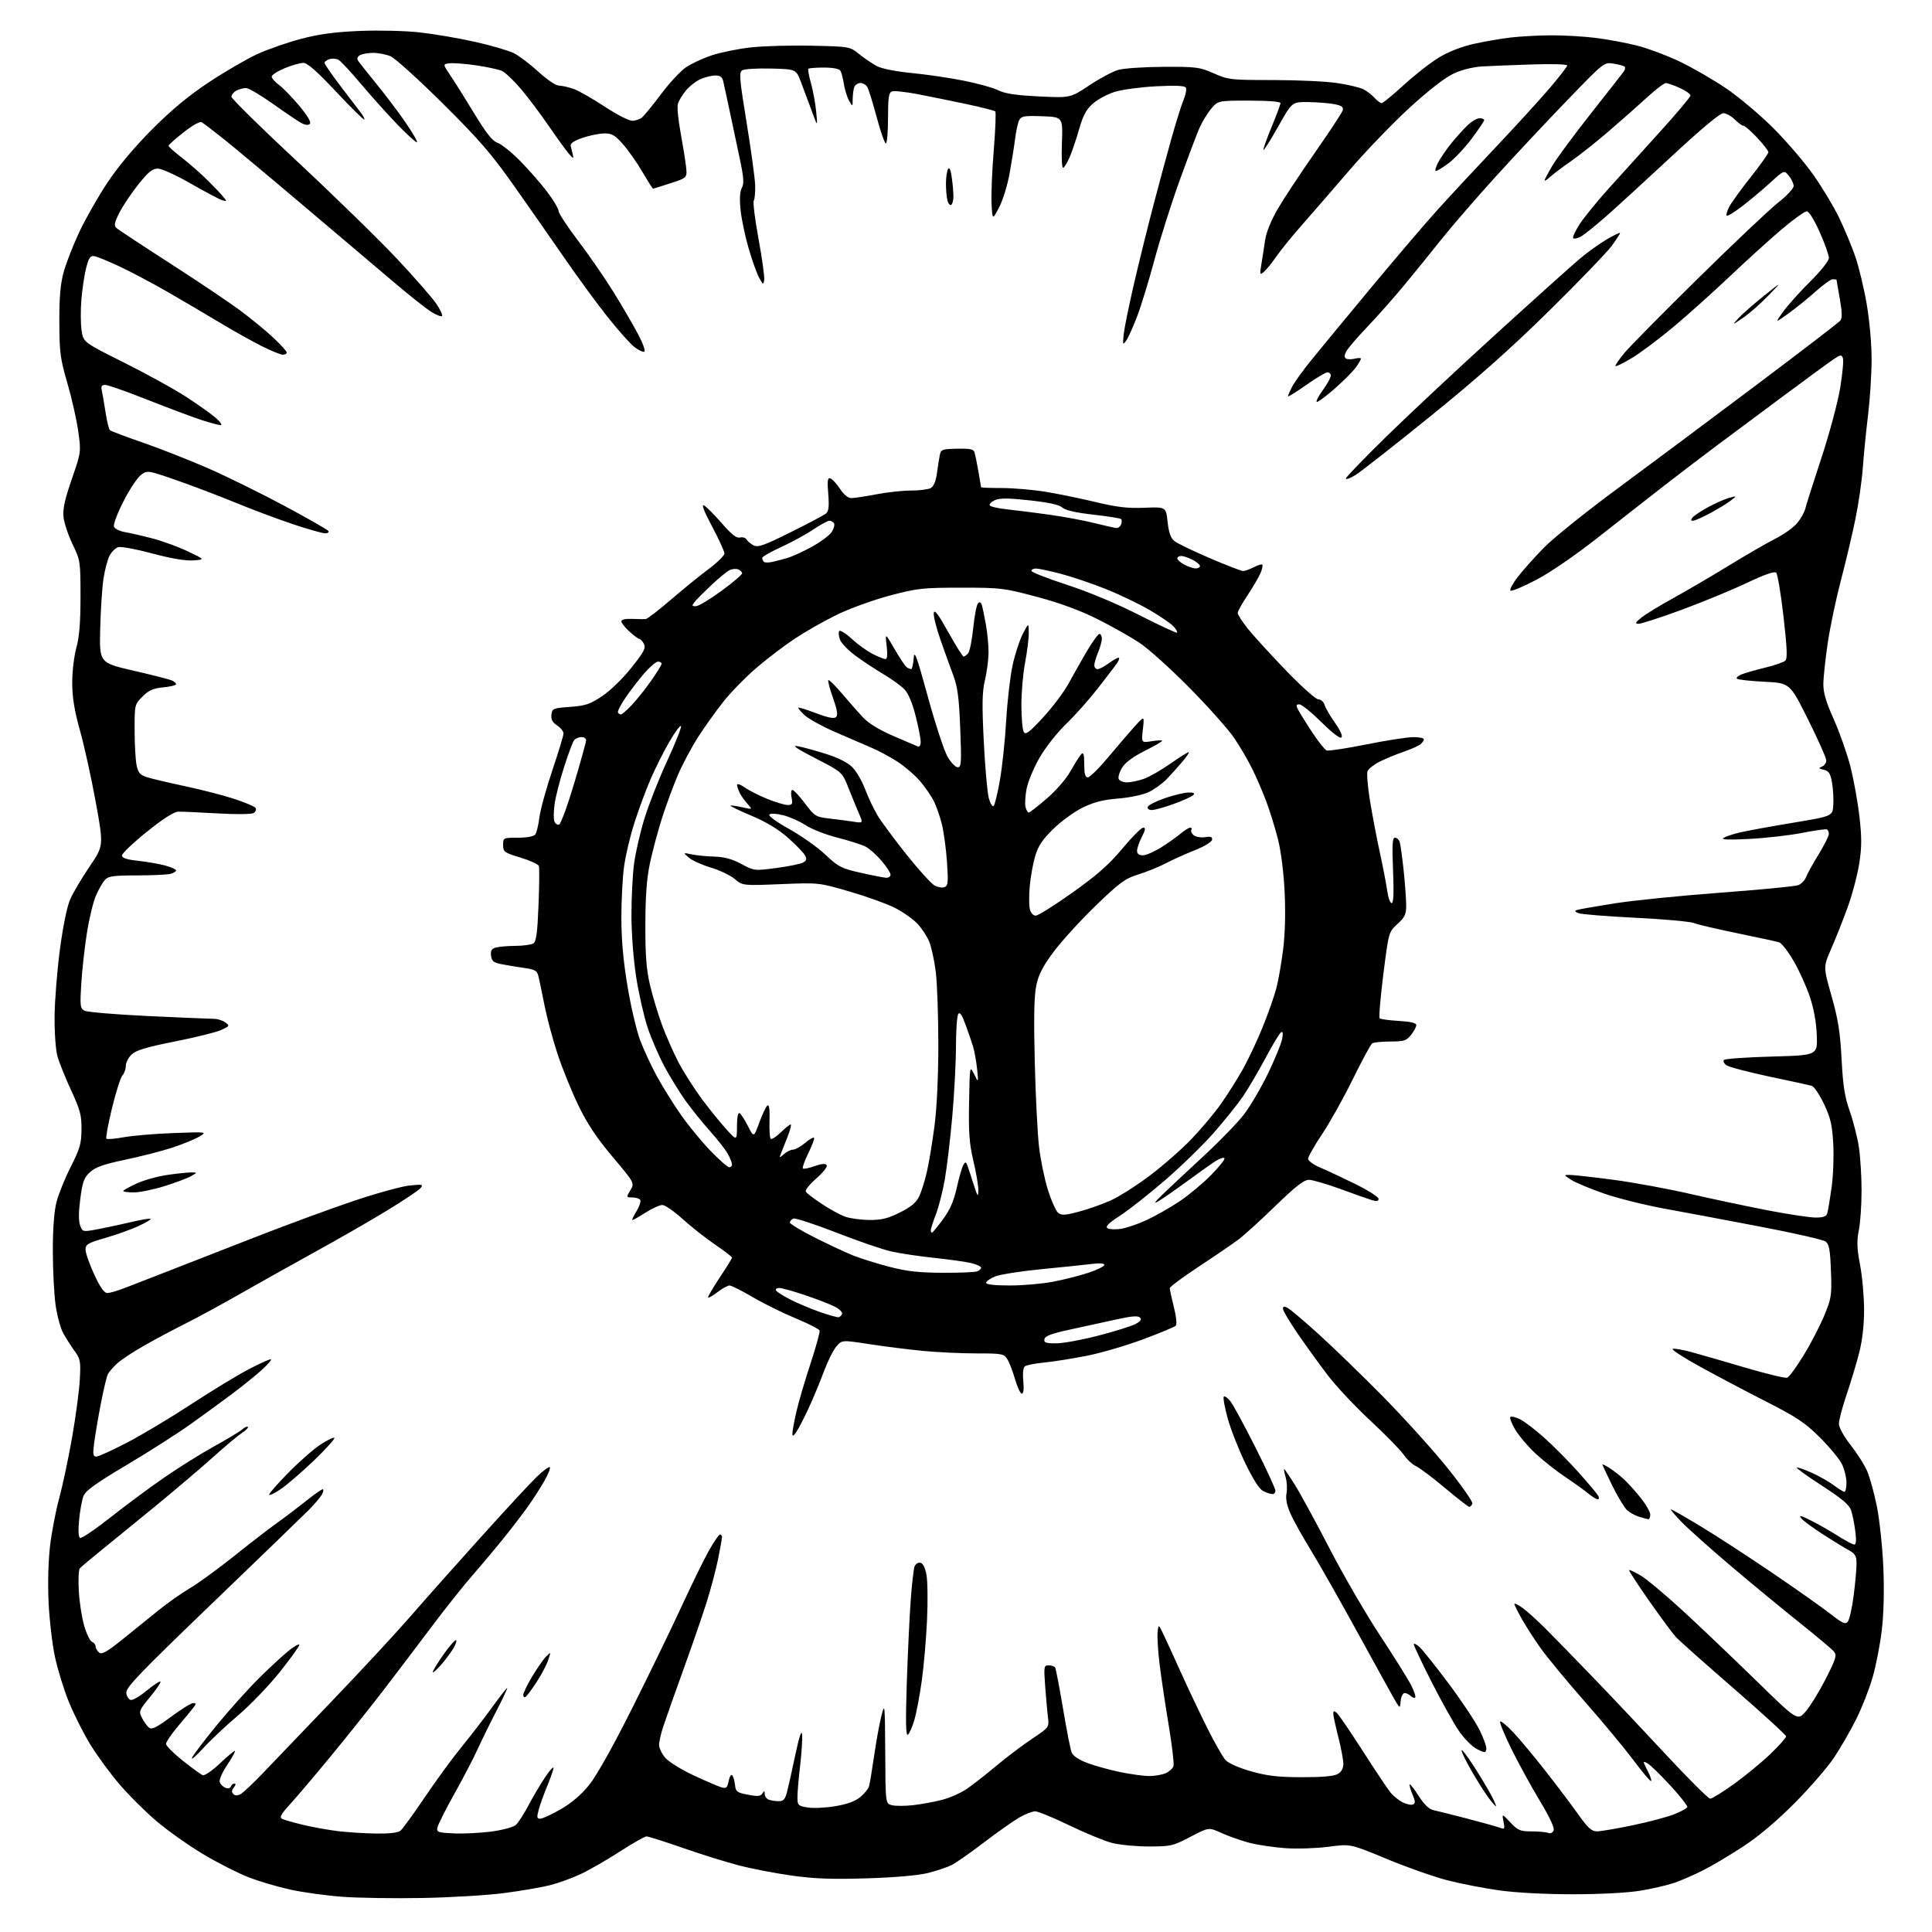 <?xml version="1.0" encoding="UTF-8" standalone="no"?>
<svg 
  version="1.1" 
  xmlns="http://www.w3.org/2000/svg" 
  xmlns:xlink="http://www.w3.org/1999/xlink" 
  xmlns:svg="http://www.w3.org/2000/svg"
  xmlns:rdf="http://www.w3.org/1999/02/22-rdf-syntax-ns#"
  xmlns:cc="http://creativecommons.org/ns#"
  xmlns:dc="http://purl.org/dc/elements/1.1/"
  viewBox="0 0 768 768"
  width="768"
  height="768"
>
<style>svg {background-color: white; }</style>"
<path stroke="none" fill="black" fill-rule="evenodd" d="M168.00,754.48C156.72,754.69 142.32,754.47 136.00,754.00C129.68,753.52 120.40,752.24 115.40,751.15C110.39,750.05 102.91,747.84 98.78,746.23C94.64,744.63 86.54,740.51 80.78,737.07C75.02,733.64 66.64,727.71 62.17,723.90C57.69,720.09 50.98,713.39 47.26,709.01C43.54,704.64 38.36,697.52 35.74,693.21C33.12,688.89 29.36,681.40 27.38,676.56C25.41,671.72 22.92,663.65 21.85,658.63C20.77,653.61 19.63,643.82 19.31,636.87C18.96,629.40 19.21,620.21 19.91,614.37C20.56,608.94 22.20,600.45 23.55,595.50C24.90,590.55 27.19,579.75 28.64,571.50C30.09,563.25 31.48,552.90 31.72,548.50C32.13,541.15 31.96,540.22 29.62,537.00C28.22,535.08 26.20,531.90 25.12,529.95C24.04,527.99 22.68,522.90 22.08,518.63C21.49,514.35 21.00,504.68 21.00,497.14C21.00,488.23 21.52,481.42 22.49,477.72C23.30,474.58 25.85,468.30 28.16,463.76C31.75,456.67 32.35,454.58 32.40,449.00C32.46,443.41 31.89,441.24 28.31,433.50C26.02,428.55 23.58,422.48 22.87,420.00C22.13,417.40 21.64,410.66 21.70,404.00C21.76,397.68 22.72,385.66 23.83,377.31C25.07,368.04 26.67,360.27 27.94,357.40C29.09,354.81 32.55,348.98 35.63,344.44C41.22,336.20 41.22,336.20 38.06,318.85C36.33,309.31 33.52,296.55 31.82,290.50C29.58,282.49 28.73,277.32 28.71,271.50C28.70,267.02 29.42,260.87 30.34,257.54C31.53,253.26 32.00,247.53 32.00,237.23C32.00,223.20 31.93,222.73 28.87,216.39C27.15,212.82 25.53,207.98 25.26,205.62C24.90,202.39 25.69,198.71 28.52,190.51C32.26,179.68 32.26,179.68 31.10,171.42C30.47,166.88 28.53,158.29 26.79,152.33C23.95,142.60 23.63,140.13 23.59,128.00C23.56,117.97 24.01,112.83 25.35,108.00C26.34,104.42 29.16,97.24 31.61,92.04C34.06,86.84 39.07,78.07 42.74,72.54C46.96,66.19 53.48,58.42 60.46,51.42C68.18,43.67 74.96,38.05 83.02,32.71C89.36,28.51 97.96,23.50 102.14,21.57C106.32,19.64 114.18,16.89 119.62,15.46C126.89,13.54 133.06,12.71 143.00,12.30C150.55,11.99 161.04,12.24 166.78,12.87C172.44,13.49 182.34,15.18 188.78,16.62C195.23,18.06 202.22,20.11 204.32,21.17C206.42,22.24 210.80,25.56 214.06,28.56C217.47,31.69 220.94,34.02 222.24,34.04C223.48,34.07 226.11,34.66 228.08,35.37C230.04,36.07 235.53,39.20 240.27,42.32C245.02,45.45 249.96,48.00 251.26,48.00C252.56,48.00 254.31,47.44 255.16,46.75C256.01,46.06 259.42,41.89 262.73,37.47C266.04,33.06 270.50,28.25 272.63,26.79C274.76,25.33 279.39,23.18 282.93,22.00C286.46,20.82 293.44,19.40 298.43,18.85C303.42,18.29 314.32,17.98 322.65,18.17C337.80,18.50 337.80,18.50 341.65,21.60C343.77,23.30 346.96,25.45 348.75,26.37C350.61,27.33 356.48,28.47 362.49,29.04C368.25,29.59 377.55,30.95 383.14,32.08C388.73,33.20 394.92,34.92 396.90,35.92C399.52,37.23 403.91,37.88 413.00,38.33C425.50,38.93 425.50,38.93 432.99,33.94C437.10,31.20 442.28,28.43 444.49,27.79C446.69,27.15 454.80,26.60 462.50,26.57C475.56,26.50 476.90,26.68 482.50,29.16C488.25,31.71 489.22,31.82 506.12,31.82C515.81,31.82 527.28,32.36 531.62,33.02C535.95,33.67 540.63,34.79 542.00,35.50C543.38,36.21 545.36,37.74 546.41,38.90C547.45,40.05 548.72,41.00 549.23,41.00C549.73,41.00 553.71,37.74 558.06,33.75C562.42,29.76 568.70,24.86 572.02,22.85C575.74,20.59 581.01,18.53 585.77,17.46C590.02,16.51 596.65,15.36 600.50,14.91C604.35,14.46 611.56,14.07 616.53,14.04C621.49,14.02 629.37,14.46 634.03,15.03C638.69,15.60 646.10,16.96 650.50,18.06C654.90,19.16 662.69,22.07 667.81,24.52C672.93,26.97 681.25,31.79 686.31,35.23C691.36,38.68 699.77,45.77 705.00,51.00C710.23,56.24 717.35,64.56 720.84,69.51C724.33,74.45 728.94,82.13 731.09,86.57C733.24,91.01 736.14,97.98 737.54,102.07C738.94,106.16 740.97,114.61 742.04,120.85C743.16,127.32 744.00,136.77 743.99,142.85C743.99,148.71 743.35,158.68 742.58,165.00C741.81,171.32 740.87,180.78 740.49,186.00C740.11,191.22 738.77,200.45 737.52,206.50C736.28,212.55 733.66,223.57 731.71,231.00C729.77,238.43 727.44,249.55 726.53,255.73C725.63,261.90 724.85,269.10 724.81,271.73C724.76,275.29 725.81,278.91 728.98,286.00C731.31,291.23 734.27,299.64 735.56,304.69C736.85,309.75 738.46,318.62 739.13,324.42C740.10,332.79 740.10,336.63 739.10,343.14C738.41,347.64 736.34,355.48 734.50,360.57C732.66,365.66 729.72,373.09 727.96,377.08C724.77,384.35 724.77,384.35 728.06,395.93C730.69,405.17 731.49,410.22 732.06,421.00C732.61,431.60 733.30,436.04 735.29,441.66C736.68,445.59 738.31,451.98 738.91,455.85C739.51,459.72 740.00,467.56 740.00,473.27C740.00,478.99 739.51,486.10 738.91,489.08C738.05,493.39 738.15,496.21 739.41,502.86C740.29,507.46 741.00,515.48 741.00,520.69C741.00,526.85 740.31,532.85 739.03,537.83C737.95,542.05 735.70,549.52 734.03,554.44C732.36,559.35 731.00,564.53 731.00,565.94C731.00,567.47 732.86,570.87 735.61,574.37C738.15,577.60 741.10,582.23 742.17,584.66C743.25,587.08 745.00,593.44 746.08,598.78C747.15,604.13 748.31,615.02 748.65,623.00C749.04,632.09 748.82,641.38 748.06,647.89C747.40,653.61 745.74,662.13 744.37,666.84C743.01,671.55 740.07,679.02 737.84,683.45C735.62,687.88 731.72,694.65 729.18,698.50C726.63,702.35 719.59,710.50 713.53,716.62C706.38,723.82 699.16,729.93 693.00,733.97C687.77,737.40 680.58,741.68 677.00,743.48C673.42,745.29 668.25,747.53 665.50,748.48C662.75,749.42 656.67,750.82 652.00,751.59C646.92,752.43 636.17,752.99 625.28,753.00C614.25,753.00 602.68,752.39 595.95,751.45C589.83,750.60 580.48,748.77 575.16,747.39C569.85,746.01 559.04,742.20 551.15,738.92C536.81,732.95 536.81,732.95 528.15,734.11C523.39,734.74 515.67,735.00 511.00,734.68C506.32,734.36 499.80,733.38 496.50,732.50C493.20,731.62 488.25,729.87 485.50,728.62C480.50,726.34 480.50,726.34 473.20,730.17C466.27,733.81 465.44,734.00 456.66,734.00C451.58,734.00 444.96,733.36 441.96,732.57C438.96,731.79 431.32,728.64 425.00,725.58C418.68,722.52 412.60,720.02 411.50,720.02C410.40,720.02 407.59,721.12 405.25,722.45C402.91,723.79 396.61,728.23 391.25,732.32C385.89,736.41 380.06,740.48 378.30,741.38C376.54,742.27 372.26,743.70 368.80,744.56C364.92,745.52 355.59,746.33 344.50,746.67C330.71,747.10 323.74,746.84 314.70,745.57C308.21,744.66 298.76,742.84 293.70,741.52C288.64,740.21 278.60,737.08 271.39,734.56C264.18,732.05 257.70,730.00 256.98,730.00C256.27,730.00 251.48,732.73 246.33,736.06C241.19,739.39 234.18,743.42 230.74,745.02C227.31,746.62 221.80,748.61 218.50,749.43C215.20,750.25 207.10,751.64 200.50,752.51C193.90,753.38 179.28,754.27 168.00,754.48zM149.56,728.87C154.69,728.95 158.18,728.55 159.17,727.75C160.03,727.06 164.36,721.10 168.81,714.50C173.26,707.90 179.84,698.90 183.43,694.50C187.03,690.10 192.49,683.01 195.57,678.75C198.65,674.49 201.37,671.00 201.61,671.00C201.85,671.00 199.90,675.16 197.27,680.25C194.64,685.34 191.27,692.20 189.78,695.50C188.30,698.80 184.18,706.70 180.63,713.05C177.08,719.40 174.03,725.48 173.84,726.55C173.53,728.31 174.19,728.53 180.50,728.81C184.35,728.98 191.07,728.64 195.42,728.06C199.82,727.47 204.11,726.30 205.06,725.44C206.01,724.59 208.26,721.10 210.06,717.69C211.86,714.29 214.84,709.26 216.67,706.51C218.50,703.77 220.00,702.10 220.00,702.79C220.00,703.49 218.92,706.63 217.60,709.78C216.29,712.93 214.75,717.19 214.19,719.25C213.30,722.50 213.38,722.99 214.83,722.95C215.75,722.92 219.42,721.21 222.99,719.15C227.24,716.70 231.13,713.37 234.23,709.51C237.15,705.89 243.73,694.15 251.29,679.06C258.07,665.55 266.92,647.30 270.97,638.50C275.03,629.70 279.94,619.69 281.88,616.25C283.83,612.81 285.78,610.00 286.21,610.00C286.65,610.00 287.00,610.47 287.00,611.04C287.00,611.62 286.30,615.55 285.44,619.79C284.58,624.03 282.52,631.77 280.87,637.00C279.22,642.23 275.03,654.38 271.55,664.00C268.07,673.62 264.50,683.72 263.62,686.43C262.73,689.14 262.00,692.37 262.00,693.60C262.00,694.84 263.09,697.14 264.42,698.72C265.74,700.30 270.81,703.44 275.67,705.71C280.52,707.98 285.52,710.13 286.76,710.49C288.70,711.05 289.11,710.69 289.65,708.01C289.99,706.28 290.63,705.24 291.06,705.69C291.49,706.13 291.99,707.85 292.17,709.50C292.47,712.22 292.95,712.59 297.33,713.43C301.18,714.18 302.34,714.07 303.06,712.93C303.82,711.74 303.97,711.77 303.98,713.14C303.99,714.05 304.71,715.06 305.58,715.39C306.45,715.73 308.23,716.00 309.54,716.00C311.46,716.00 312.11,715.26 312.88,712.25C313.41,710.19 314.89,703.55 316.17,697.50C317.71,690.25 318.61,687.51 318.84,689.46C319.02,691.08 318.68,696.56 318.09,701.63C317.49,706.70 317.00,712.41 317.00,714.33C317.00,717.63 317.23,717.86 321.01,718.50C323.21,718.87 328.18,718.64 332.05,717.99C336.80,717.19 340.02,716.01 341.98,714.36C343.58,713.01 345.13,711.14 345.42,710.21C345.72,709.27 346.64,703.77 347.47,698.00C348.31,692.23 349.62,685.02 350.38,682.00C351.72,676.73 351.78,677.36 351.89,696.73C352.00,716.96 352.00,716.96 354.56,717.60C355.96,717.96 359.77,717.94 363.02,717.58C366.27,717.21 371.46,716.25 374.55,715.45C377.64,714.64 382.07,712.67 384.39,711.07C386.72,709.47 391.97,705.36 396.06,701.93C400.15,698.51 406.55,693.67 410.29,691.18C417.07,686.66 417.07,686.66 416.57,682.58C416.30,680.34 415.80,674.79 415.47,670.25C414.90,662.45 414.97,662.00 416.87,662.00C417.98,662.00 419.13,662.40 419.44,662.90C419.74,663.39 421.15,670.71 422.56,679.15C423.97,687.59 425.52,695.47 426.00,696.65C426.55,698.01 428.88,699.56 432.28,700.83C435.25,701.94 441.11,703.56 445.30,704.43C449.49,705.29 454.71,706.00 456.91,706.00C459.11,706.00 462.04,705.48 463.43,704.85C464.82,704.21 466.20,702.96 466.48,702.06C466.77,701.15 465.92,693.91 464.60,685.96C463.28,678.01 461.66,667.23 461.01,662.00C460.36,656.77 459.98,650.92 460.16,649.00C460.50,645.50 460.50,645.50 462.64,650.00C463.82,652.48 466.91,659.23 469.51,665.00C472.11,670.77 476.70,680.45 479.70,686.50C482.71,692.55 486.07,698.47 487.18,699.67C488.35,700.93 492.59,702.79 497.35,704.14C503.76,705.95 508.05,706.45 517.50,706.47C525.49,706.49 530.25,706.07 531.75,705.21C533.24,704.36 534.00,702.99 534.00,701.12C534.00,699.58 533.10,694.80 532.00,690.50C530.90,686.20 530.00,682.02 530.00,681.22C530.00,680.09 530.32,680.02 531.37,680.89C532.12,681.51 536.84,688.43 541.86,696.26C546.88,704.09 551.86,711.52 552.92,712.77C553.99,714.02 556.07,715.67 557.55,716.44C559.04,717.21 560.86,717.61 561.60,717.32C562.72,716.90 562.69,716.20 561.46,713.25C560.64,711.29 560.15,709.52 560.36,709.31C560.57,709.10 562.20,711.19 563.98,713.97C566.15,717.35 568.09,719.20 569.86,719.57C571.31,719.88 577.45,721.41 583.50,722.99C589.55,724.57 595.36,726.19 596.41,726.60C598.11,727.26 598.25,726.99 597.67,724.11C597.03,720.89 597.03,720.89 600.38,724.44C603.37,727.61 604.29,728.00 608.79,728.00C611.56,728.00 614.54,728.27 615.41,728.60C616.36,728.97 617.23,728.56 617.60,727.59C617.99,726.58 615.89,722.11 612.04,715.74C608.65,710.11 603.59,700.87 600.80,695.21C598.02,689.55 596.01,684.66 596.33,684.34C596.66,684.01 599.00,685.94 601.54,688.62C604.08,691.31 609.85,698.23 614.37,704.00C618.89,709.77 624.74,717.54 627.38,721.25C631.25,726.70 632.69,728.00 634.84,727.99C636.30,727.99 642.67,726.90 649.00,725.58C655.33,724.26 662.73,722.30 665.45,721.23C668.18,720.15 670.55,718.85 670.72,718.34C670.89,717.83 667.83,713.93 663.91,709.69C660.00,705.44 655.92,701.49 654.85,700.92C652.95,699.90 652.96,699.99 654.97,703.94C656.11,706.17 656.69,708.00 656.27,707.99C655.85,707.99 652.68,704.21 649.23,699.58C645.77,694.96 637.09,684.50 629.92,676.34C622.75,668.18 614.84,658.60 612.34,655.06C609.85,651.53 606.50,646.31 604.90,643.48C603.31,640.65 602.00,638.01 602.00,637.60C602.00,637.20 603.43,637.88 605.17,639.12C606.91,640.36 611.07,644.11 614.42,647.46C617.76,650.80 626.35,659.61 633.50,667.04C640.65,674.46 653.70,688.28 662.50,697.76C671.30,707.23 679.10,714.99 679.84,714.99C680.58,715.00 684.89,712.33 689.42,709.06C693.95,705.79 700.43,700.44 703.83,697.17C707.22,693.90 710.00,690.78 710.00,690.24C710.00,689.71 700.66,681.16 689.25,671.25C677.84,661.35 667.46,652.12 666.19,650.74C664.92,649.36 660.14,642.90 655.56,636.37C650.99,629.84 647.40,624.33 647.58,624.13C647.76,623.92 649.84,624.90 652.20,626.30C654.57,627.69 662.12,634.02 669.00,640.35C675.88,646.68 688.92,659.11 698.00,667.97C714.50,684.09 714.50,684.09 717.76,680.37C719.55,678.32 723.13,672.50 725.72,667.43C729.87,659.29 730.25,658.01 729.01,656.51C728.23,655.57 722.17,650.48 715.55,645.19C708.92,639.91 696.75,629.87 688.50,622.89C680.25,615.91 671.27,607.90 668.54,605.10C665.81,602.29 663.88,600.00 664.24,600.00C664.61,600.00 669.99,603.08 676.20,606.84C682.42,610.60 695.15,618.88 704.50,625.23C713.85,631.59 724.19,638.89 727.48,641.44C732.67,645.47 733.61,645.88 734.60,644.53C735.23,643.67 736.25,639.01 736.87,634.17C737.49,629.33 738.00,623.69 738.00,621.64C738.00,618.49 737.51,617.64 734.88,616.20C733.16,615.27 728.54,612.44 724.63,609.92C720.71,607.40 716.83,604.53 716.01,603.54C714.88,602.16 715.83,602.39 720.01,604.50C723.03,606.03 727.87,608.79 730.77,610.64C733.67,612.49 736.52,614.00 737.11,614.00C737.83,614.00 737.97,612.24 737.52,608.75C737.16,605.86 736.42,602.15 735.88,600.50C735.14,598.21 732.40,595.87 724.37,590.67C718.58,586.91 714.03,583.64 714.26,583.40C714.50,583.17 717.12,584.07 720.10,585.40C723.07,586.73 727.05,588.99 728.94,590.41C730.84,591.84 732.75,593.00 733.19,593.00C733.64,593.00 734.00,591.38 734.00,589.40C734.00,587.42 733.22,584.16 732.27,582.15C731.32,580.14 727.38,575.35 723.52,571.50C717.54,565.54 714.34,563.40 702.00,557.11C694.02,553.05 682.14,546.77 675.60,543.16C669.05,539.55 664.25,536.42 664.93,536.19C665.60,535.97 668.93,536.54 672.33,537.46C675.72,538.38 685.38,541.17 693.80,543.66C702.21,546.14 709.71,547.94 710.46,547.65C711.20,547.37 714.10,543.43 716.89,538.89C719.68,534.36 723.37,527.27 725.09,523.14C728.04,516.04 728.19,515.05 727.83,505.21C727.51,496.74 727.12,494.56 725.69,493.52C724.73,492.81 713.27,490.19 700.22,487.70C687.18,485.20 669.98,481.97 662.00,480.52C654.02,479.07 643.05,476.34 637.62,474.46C632.18,472.57 626.33,470.13 624.62,469.03C621.55,467.07 621.54,467.03 624.00,467.04C625.38,467.04 633.02,467.89 641.00,468.94C648.98,469.98 662.70,472.49 671.50,474.51C680.30,476.53 694.25,479.49 702.50,481.09C710.75,482.68 719.38,483.99 721.68,484.00C724.81,484.00 726.00,483.56 726.38,482.25C726.66,481.29 727.43,476.74 728.08,472.14C728.73,467.55 729.03,459.67 728.74,454.64C728.32,447.10 727.67,444.33 725.04,438.79C723.29,435.11 721.10,431.88 720.18,431.62C719.25,431.36 711.63,429.70 703.24,427.93C694.85,426.15 687.20,424.13 686.24,423.43C685.29,422.74 684.88,421.79 685.33,421.33C685.79,420.87 694.34,420.27 704.33,420.00C722.50,419.50 722.50,419.50 722.20,411.53C722.01,406.38 721.02,400.94 719.41,396.14C718.04,392.05 715.13,385.65 712.95,381.92C710.77,378.18 708.20,374.89 707.24,374.58C706.28,374.28 698.91,372.68 690.85,371.03C682.79,369.38 674.91,367.53 673.35,366.92C671.78,366.32 661.27,365.37 650.00,364.82C638.73,364.26 628.60,363.45 627.50,363.01C625.92,362.38 625.82,362.10 627.00,361.70C627.83,361.43 634.58,360.25 642.00,359.08C649.42,357.92 668.33,356.01 684.00,354.85C699.67,353.68 713.52,352.35 714.77,351.88C716.02,351.42 717.44,349.97 717.93,348.67C718.43,347.37 720.67,343.30 722.92,339.64C725.16,335.97 727.00,332.32 727.00,331.54C727.00,330.76 726.66,329.93 726.25,329.71C725.84,329.48 721.45,330.10 716.50,331.07C711.55,332.05 702.10,333.13 695.50,333.48C687.26,333.91 684.00,333.79 685.09,333.09C685.96,332.54 688.89,331.56 691.59,330.92C694.29,330.28 703.70,328.56 712.50,327.10C728.50,324.44 728.50,324.44 728.77,319.97C728.92,317.51 728.68,313.49 728.25,311.04C727.61,307.43 726.99,306.47 724.98,305.99C722.89,305.50 722.78,305.30 724.25,304.74C725.21,304.37 725.99,303.26 725.98,302.28C725.97,301.30 722.71,293.98 718.73,286.00C711.50,271.50 711.50,271.50 701.33,271.00C695.73,270.73 690.83,270.18 690.44,269.78C690.05,269.38 690.96,268.59 692.47,268.01C693.98,267.44 698.20,266.24 701.86,265.35C705.51,264.46 709.03,263.23 709.68,262.62C710.58,261.76 710.41,257.66 708.97,245.09C707.93,236.07 706.63,228.23 706.07,227.67C705.39,226.99 701.55,228.32 694.28,231.77C688.35,234.58 676.70,239.38 668.38,242.44C660.06,245.50 652.41,247.98 651.38,247.96C649.82,247.93 649.99,247.53 652.40,245.56C654.00,244.25 659.62,240.81 664.90,237.91C670.18,235.00 680.20,229.14 687.17,224.87C694.14,220.60 702.52,215.76 705.79,214.11C709.06,212.46 712.92,209.70 714.37,207.98C715.82,206.25 717.29,203.64 717.64,202.17C717.99,200.70 720.87,191.62 724.05,182.00C727.22,172.38 730.57,159.87 731.50,154.22C732.43,148.56 732.92,143.23 732.58,142.36C732.04,140.95 731.69,140.97 729.24,142.57C727.73,143.55 718.62,150.20 709.00,157.36C699.38,164.51 687.45,173.39 682.50,177.08C677.55,180.77 668.33,187.80 662.00,192.70C655.67,197.61 643.68,207.00 635.35,213.56C626.26,220.72 616.38,227.50 610.68,230.50C605.45,233.25 600.84,235.17 600.43,234.77C600.03,234.37 601.36,231.89 603.39,229.27C605.42,226.65 610.10,221.42 613.79,217.65C617.48,213.88 630.62,203.33 643.00,194.20C655.38,185.07 680.12,166.61 698.00,153.18C715.88,139.75 730.98,128.16 731.57,127.43C732.34,126.49 732.28,124.02 731.36,118.80C730.66,114.79 730.06,111.39 730.04,111.25C730.02,111.11 729.36,111.00 728.58,111.00C727.80,111.00 724.76,113.16 721.83,115.80C718.90,118.43 714.03,122.37 711.01,124.55C705.53,128.50 705.53,128.50 708.79,123.95C710.59,121.44 715.42,116.05 719.53,111.97C723.90,107.63 727.00,103.71 727.01,102.53C727.01,101.41 725.37,96.79 723.35,92.25C721.16,87.32 719.09,84.00 718.21,84.00C717.41,84.00 713.05,87.11 708.53,90.92C704.01,94.72 694.70,103.16 687.83,109.67C680.96,116.18 670.76,125.33 665.16,130.00C659.57,134.68 652.21,140.19 648.82,142.24C645.43,144.30 642.45,145.78 642.20,145.53C641.95,145.28 643.57,142.90 645.80,140.23C648.03,137.57 661.28,124.15 675.25,110.41C689.21,96.67 703.41,83.24 706.82,80.56C710.22,77.89 713.00,74.92 713.00,73.96C713.00,73.01 712.15,71.18 711.12,69.90C709.24,67.58 709.24,67.58 703.80,72.54C700.81,75.27 695.79,79.48 692.66,81.89C689.52,84.31 686.70,86.04 686.40,85.73C686.10,85.43 686.53,83.87 687.37,82.25C688.20,80.64 692.05,75.31 695.93,70.41C699.80,65.51 702.97,61.05 702.97,60.50C702.97,59.95 700.96,57.36 698.51,54.75C696.06,52.14 693.61,50.00 693.07,50.00C692.53,50.00 690.97,48.87 689.59,47.50C688.22,46.12 686.16,45.00 685.02,45.00C683.72,45.00 676.20,51.28 664.93,61.75C655.03,70.96 643.29,81.71 638.86,85.64C634.42,89.56 629.71,93.35 628.40,94.05C627.08,94.76 625.72,95.05 625.37,94.71C625.03,94.36 626.13,91.92 627.82,89.28C629.52,86.64 634.64,80.32 639.20,75.24C643.77,70.16 653.01,59.93 659.75,52.51C666.49,45.09 672.00,38.54 672.00,37.96C672.00,37.38 670.09,36.03 667.75,34.97C665.41,33.91 662.93,33.03 662.22,33.02C661.52,33.01 658.13,35.59 654.69,38.75C651.24,41.91 644.39,47.97 639.46,52.21C634.53,56.45 627.80,61.78 624.50,64.07C621.20,66.35 617.49,69.14 616.25,70.28C615.01,71.42 614.00,72.06 614.00,71.72C614.00,71.37 615.38,68.75 617.06,65.89C618.75,63.03 625.61,53.74 632.31,45.24C639.02,36.74 644.93,29.18 645.46,28.44C646.00,27.70 646.16,26.83 645.84,26.51C645.51,26.18 643.54,25.64 641.45,25.30C637.66,24.68 637.66,24.68 623.25,39.59C615.32,47.79 602.50,61.47 594.75,70.00C587.00,78.53 577.26,89.78 573.10,95.00C568.94,100.22 562.19,108.55 558.09,113.50C553.99,118.45 547.41,125.88 543.47,130.00C539.53,134.12 535.79,138.49 535.15,139.69C534.35,141.21 534.32,142.08 535.05,142.53C535.64,142.89 537.21,142.91 538.56,142.58C539.90,142.24 541.00,142.24 541.00,142.58C541.00,142.91 540.09,144.47 538.98,146.03C537.87,147.59 534.03,151.44 530.46,154.58C526.88,157.72 523.71,160.04 523.40,159.74C523.10,159.43 524.24,157.28 525.93,154.94C527.62,152.61 529.00,150.09 529.00,149.35C529.00,148.61 528.41,148.00 527.69,148.00C526.98,148.00 523.15,150.28 519.19,153.07C515.24,155.86 512.00,157.86 512.00,157.52C512.00,157.18 512.74,155.46 513.65,153.70C514.56,151.94 518.03,147.12 521.38,143.00C524.72,138.88 535.31,126.05 544.90,114.50C554.49,102.95 566.40,89.00 571.36,83.50C576.33,78.00 586.78,66.75 594.59,58.50C602.40,50.25 611.98,39.76 615.89,35.19C619.80,30.61 623.00,26.49 623.00,26.02C623.00,25.55 616.81,25.36 609.25,25.61C601.69,25.85 592.74,26.20 589.36,26.40C585.58,26.62 581.16,27.70 577.86,29.23C574.50,30.78 567.99,35.83 560.44,42.72C553.81,48.78 543.02,59.98 536.46,67.62C529.91,75.25 521.37,85.10 517.49,89.50C513.60,93.90 509.02,99.55 507.30,102.06C505.58,104.56 503.38,107.26 502.42,108.06C500.79,109.41 500.72,109.21 501.42,105.00C501.83,102.53 502.50,98.25 502.89,95.50C503.33,92.41 505.27,87.64 507.96,83.00C510.36,78.88 517.04,68.76 522.81,60.51C528.59,52.27 533.51,44.76 533.76,43.83C534.10,42.53 533.30,41.96 530.35,41.39C528.23,40.99 523.60,40.62 520.06,40.58C513.62,40.50 513.62,40.50 508.13,50.24C505.12,55.60 502.47,59.81 502.26,59.59C502.04,59.38 503.47,55.33 505.43,50.59C507.40,45.85 509.00,41.53 509.00,40.99C509.00,40.39 504.10,40.00 496.59,40.00C484.18,40.00 484.18,40.00 481.45,43.24C479.95,45.03 477.83,48.51 476.75,50.99C475.67,53.47 472.10,62.92 468.83,72.00C465.56,81.08 461.07,95.24 458.87,103.47C456.66,111.71 453.54,121.86 451.93,126.03C450.32,130.20 448.38,134.47 447.61,135.52C446.35,137.24 446.26,136.98 446.68,132.96C446.94,130.51 448.71,121.75 450.62,113.50C452.52,105.25 455.90,91.53 458.13,83.00C460.35,74.47 463.69,62.09 465.55,55.47C467.40,48.86 469.62,41.75 470.49,39.68C471.36,37.61 471.76,35.42 471.39,34.81C470.92,34.07 467.17,33.90 459.60,34.30C453.50,34.62 446.13,35.60 443.24,36.48C440.34,37.37 436.41,39.46 434.50,41.13C431.83,43.47 430.55,45.84 428.97,51.34C427.84,55.28 426.18,60.21 425.28,62.30C424.39,64.39 423.23,66.36 422.70,66.68C422.12,67.05 421.90,63.29 422.13,56.89C422.50,46.50 422.50,46.50 414.31,46.21C407.27,45.96 405.98,46.17 405.17,47.71C404.65,48.69 403.92,51.98 403.54,55.00C403.17,58.02 402.17,64.32 401.32,68.99C400.48,73.66 398.60,79.74 397.14,82.49C394.50,87.50 394.50,87.50 394.16,81.00C393.97,77.42 394.36,67.84 395.03,59.71C395.70,51.57 395.97,44.63 395.63,44.29C395.29,43.95 390.17,42.65 384.26,41.39C378.34,40.14 369.58,38.35 364.79,37.43C359.99,36.51 355.38,36.02 354.54,36.35C353.30,36.82 353.00,38.87 353.00,46.97C353.00,52.49 352.61,57.00 352.14,57.00C351.67,57.00 350.05,52.39 348.54,46.75C347.02,41.11 345.37,35.71 344.86,34.75C344.35,33.79 343.09,33.00 342.07,33.00C341.05,33.00 339.94,33.71 339.61,34.58C339.27,35.45 338.98,37.59 338.96,39.33C338.93,42.50 338.93,42.50 337.51,40.00C336.74,38.62 335.81,35.66 335.46,33.42C335.11,31.17 334.48,28.77 334.06,28.09C333.59,27.34 331.03,26.86 327.55,26.86C324.39,26.86 321.60,27.07 321.35,27.32C321.09,27.58 321.56,30.20 322.39,33.14C323.21,36.09 324.15,41.20 324.46,44.50C325.03,50.50 325.03,50.50 322.65,44.00C321.34,40.42 319.40,35.25 318.35,32.50C316.44,27.50 316.44,27.50 306.47,27.25C300.99,27.11 295.84,27.42 295.02,27.95C293.74,28.77 293.97,31.49 296.78,48.70C298.56,59.59 300.09,70.78 300.18,73.57C300.27,76.36 300.03,79.15 299.64,79.77C299.26,80.39 300.11,87.25 301.53,95.00C302.96,102.75 303.97,110.08 303.78,111.30C303.47,113.32 303.31,113.25 301.74,110.34C300.81,108.61 298.92,103.31 297.55,98.57C296.17,93.83 294.75,87.02 294.38,83.43C293.94,79.12 294.11,76.15 294.89,74.70C295.83,72.95 295.66,70.58 294.05,63.00C292.95,57.77 291.14,49.23 290.03,44.00C288.92,38.77 287.78,33.49 287.49,32.25C287.12,30.65 286.23,30.00 284.45,30.00C283.07,30.00 280.47,30.61 278.67,31.36C276.88,32.11 274.19,34.17 272.70,35.94C271.22,37.71 269.75,40.17 269.44,41.40C269.13,42.64 269.61,47.67 270.52,52.57C271.42,57.48 272.40,63.56 272.69,66.07C273.22,70.65 273.22,70.65 266.59,72.82C262.94,74.02 259.80,75.00 259.61,75.00C259.42,75.00 257.52,72.01 255.38,68.36C253.25,64.71 249.77,59.76 247.67,57.36C244.42,53.67 243.26,53.01 240.17,53.04C238.15,53.07 234.25,53.86 231.50,54.82C228.08,56.00 226.62,57.01 226.87,58.02C227.08,58.83 227.45,60.40 227.71,61.50C228.11,63.24 227.89,63.17 226.04,61.00C224.87,59.62 221.29,54.67 218.09,50.00C214.89,45.33 209.94,38.75 207.10,35.39C204.26,32.04 200.87,28.81 199.57,28.21C198.28,27.62 193.66,26.62 189.31,25.98C184.96,25.35 180.19,24.98 178.70,25.16C176.00,25.50 176.00,25.50 179.04,30.00C180.71,32.48 184.99,39.29 188.55,45.15C193.38,53.11 195.73,56.06 197.85,56.80C199.41,57.34 203.49,60.65 206.93,64.14C210.36,67.64 215.16,73.13 217.58,76.35C220.01,79.57 222.01,82.94 222.03,83.85C222.05,84.76 225.53,90.08 229.78,95.67C234.03,101.26 240.28,110.31 243.67,115.76C247.07,121.22 251.49,128.78 253.50,132.57C255.60,136.52 256.70,139.60 256.08,139.81C255.50,140.00 253.68,139.11 252.05,137.83C250.42,136.55 245.69,131.22 241.54,126.00C237.39,120.78 229.83,110.47 224.75,103.11C219.66,95.74 210.55,82.69 204.50,74.11C195.33,61.10 190.59,55.61 176.00,41.13C166.38,31.58 157.05,23.14 155.28,22.38C153.51,21.62 150.36,21.01 148.28,21.02C146.20,21.02 143.82,21.46 143.00,21.99C141.93,22.67 141.79,23.35 142.50,24.37C143.05,25.16 146.44,29.42 150.03,33.84C153.63,38.26 158.75,45.07 161.41,48.98C164.08,52.88 166.04,56.29 165.78,56.55C165.51,56.82 162.12,53.77 158.23,49.77C154.35,45.77 147.81,38.49 143.69,33.60C139.57,28.70 135.48,24.29 134.58,23.79C133.69,23.29 132.07,23.16 130.98,23.51C129.89,23.85 129.00,24.52 129.00,24.98C129.00,25.45 131.81,29.54 135.25,34.08C138.69,38.62 142.34,43.40 143.37,44.71C144.40,46.02 145.05,47.29 144.81,47.52C144.58,47.75 139.55,42.78 133.62,36.47C125.96,28.30 122.20,25.00 120.56,25.00C119.30,25.00 115.96,25.96 113.13,27.13C110.31,28.31 108.00,29.80 108.00,30.45C108.00,31.09 109.34,32.61 110.97,33.82C112.60,35.03 116.23,38.77 119.04,42.14C122.29,46.05 123.79,48.61 123.17,49.23C122.56,49.84 121.36,49.74 119.86,48.94C118.56,48.26 113.49,44.84 108.59,41.35C103.70,37.86 98.83,35.00 97.78,35.00C96.73,35.00 95.00,35.47 93.93,36.04C92.87,36.60 92.00,37.69 92.00,38.45C92.00,39.20 103.89,50.90 118.43,64.44C132.96,77.99 150.68,95.28 157.81,102.87C164.93,110.46 172.00,118.55 173.52,120.85C175.05,123.16 176.03,125.31 175.70,125.63C175.37,125.96 173.47,125.22 171.48,123.99C169.49,122.76 163.01,117.64 157.09,112.62C151.17,107.61 134.89,93.82 120.91,81.98C106.94,70.15 92.35,57.97 88.50,54.92C84.65,51.87 80.94,49.04 80.24,48.63C79.47,48.16 76.69,49.69 72.99,52.59C69.70,55.18 67.00,57.59 67.00,57.94C67.00,58.30 69.14,60.24 71.75,62.26C74.36,64.27 78.53,67.85 81.00,70.21C83.47,72.57 86.62,75.79 88.00,77.37C90.39,80.12 90.41,80.22 88.35,79.59C87.17,79.23 81.54,76.25 75.85,72.98C70.16,69.71 64.27,67.03 62.77,67.02C60.62,67.00 59.00,68.31 55.04,73.25C52.29,76.69 48.90,81.73 47.51,84.46C45.50,88.41 45.24,89.66 46.24,90.59C46.93,91.23 56.47,97.53 67.43,104.58C78.39,111.63 90.99,120.09 95.43,123.38C99.87,126.67 105.86,131.60 108.75,134.33C111.64,137.06 114.00,139.67 114.00,140.15C114.00,140.62 113.29,141.00 112.42,141.00C111.55,141.00 107.76,139.45 103.99,137.56C100.22,135.67 92.72,131.47 87.32,128.22C81.92,124.97 72.59,119.48 66.60,116.03C60.60,112.58 52.05,108.05 47.60,105.96C43.14,103.87 38.61,102.01 37.52,101.83C35.89,101.56 35.31,102.40 34.25,106.50C33.54,109.25 32.69,114.92 32.35,119.10C32.01,123.28 32.04,128.80 32.43,131.37C33.13,136.05 33.13,136.05 49.32,144.14C58.22,148.59 69.33,154.71 74.00,157.75C78.67,160.78 83.98,164.55 85.78,166.13C87.59,167.71 88.45,169.00 87.70,169.00C86.95,169.00 83.44,168.05 79.92,166.90C76.39,165.74 66.79,162.14 58.59,158.90C50.39,155.65 42.85,153.00 41.82,153.00C40.41,153.00 40.08,153.54 40.47,155.25C40.75,156.49 41.42,160.39 41.96,163.92C42.50,167.45 43.29,170.65 43.72,171.02C44.15,171.39 50.12,173.64 57.00,176.02C63.88,178.40 75.58,183.02 83.00,186.27C90.42,189.53 104.03,196.24 113.24,201.18C122.45,206.12 130.24,210.58 130.55,211.08C130.86,211.59 130.26,212.00 129.21,212.00C128.16,212.00 122.40,210.36 116.40,208.36C110.41,206.35 100.10,202.49 93.50,199.77C86.90,197.06 76.35,193.05 70.06,190.86C58.68,186.92 58.61,186.90 56.06,188.77C54.65,189.80 51.52,194.51 49.11,199.23C46.69,203.95 44.98,208.50 45.30,209.35C45.63,210.20 47.61,211.18 49.70,211.53C51.79,211.88 56.78,213.03 60.79,214.09C64.80,215.15 71.10,217.46 74.79,219.23C81.50,222.44 81.50,222.44 76.78,222.77C73.73,222.99 67.98,222.01 60.49,220.00C54.13,218.29 48.04,217.17 46.95,217.52C45.87,217.86 44.33,219.40 43.53,220.95C42.73,222.49 41.65,226.62 41.12,230.12C40.59,233.63 40.01,242.57 39.83,249.98C39.50,263.47 39.50,263.47 53.00,266.58C60.42,268.30 67.29,270.04 68.25,270.46C69.21,270.87 70.00,271.56 70.00,271.98C70.00,272.40 67.71,272.97 64.91,273.23C60.89,273.62 59.14,274.39 56.66,276.88C53.52,280.02 53.50,280.12 53.51,290.27C53.52,295.90 53.87,302.16 54.29,304.18C54.92,307.16 55.69,308.07 58.28,308.91C60.05,309.49 66.90,311.11 73.50,312.51C80.10,313.91 88.98,316.21 93.24,317.61C97.50,319.01 101.27,320.62 101.62,321.19C101.97,321.76 101.64,322.64 100.88,323.15C100.06,323.70 94.21,323.78 86.50,323.34C79.35,322.93 72.32,322.62 70.88,322.65C69.16,322.68 64.89,325.41 58.38,330.64C52.95,335.01 48.50,339.24 48.50,340.04C48.50,341.10 50.29,341.69 55.00,342.20C58.58,342.59 63.41,343.44 65.75,344.08C68.09,344.73 70.00,345.60 70.00,346.01C70.00,346.43 68.99,347.04 67.75,347.37C66.51,347.70 60.51,347.98 54.40,347.99C45.03,348.00 43.06,348.28 41.69,349.79C40.80,350.77 39.20,353.58 38.13,356.04C37.05,358.49 35.44,365.21 34.53,370.96C33.63,376.72 32.62,385.78 32.30,391.10C31.76,399.91 31.88,400.86 33.61,401.78C34.65,402.33 46.07,403.29 59.00,403.90C71.93,404.51 83.65,405.00 85.06,405.00C86.47,405.00 88.48,405.63 89.54,406.41C91.37,407.74 91.29,407.89 87.98,409.42C86.07,410.31 77.79,412.36 69.59,413.99C58.32,416.23 54.11,417.48 52.34,419.15C51.05,420.36 50.00,422.43 50.00,423.75C50.00,425.06 49.41,426.73 48.69,427.45C47.97,428.17 46.11,434.00 44.55,440.40C42.99,446.80 41.98,452.31 42.30,452.64C42.63,452.96 45.73,452.71 49.20,452.07C52.66,451.43 61.58,450.68 69.00,450.41C82.50,449.90 82.50,449.90 79.00,451.93C77.08,453.04 72.12,455.03 68.00,456.36C63.88,457.68 55.59,459.79 49.58,461.05C41.26,462.79 37.98,463.95 35.82,465.92C33.40,468.12 32.82,469.69 31.92,476.51C31.21,481.90 31.20,485.38 31.87,487.16C32.87,489.79 32.87,489.79 39.69,488.47C43.43,487.74 49.41,486.46 52.96,485.61C56.51,484.77 59.61,484.28 59.85,484.52C60.09,484.76 57.94,486.04 55.07,487.37C52.21,488.70 46.29,490.82 41.93,492.08C34.89,494.12 34.00,494.64 34.00,496.75C34.00,498.06 35.55,502.48 37.43,506.57C39.84,511.78 41.41,514.00 42.67,514.00C43.65,514.00 46.72,513.12 49.48,512.04C52.24,510.96 59.67,508.07 66.00,505.62C72.33,503.17 88.07,497.02 101.00,491.96C113.93,486.91 131.84,480.31 140.82,477.31C149.79,474.30 159.69,471.58 162.82,471.26C167.99,470.73 168.38,470.82 167.16,472.30C166.42,473.20 160.34,477.26 153.66,481.32C146.97,485.39 134.30,492.67 125.50,497.51C116.70,502.35 103.42,509.78 96.00,514.02C88.58,518.27 78.67,523.66 74.00,526.00C69.33,528.34 61.90,532.29 57.50,534.79C53.10,537.28 48.22,540.48 46.66,541.91C45.10,543.33 43.42,545.25 42.92,546.18C42.42,547.10 41.13,552.50 40.04,558.18C38.96,563.85 37.78,570.86 37.41,573.75C36.85,578.14 37.00,579.00 38.31,579.00C39.17,579.00 44.75,576.46 50.69,573.36C56.64,570.25 68.03,563.44 76.00,558.20C83.97,552.97 94.27,546.72 98.87,544.30C103.47,541.88 107.45,540.11 107.71,540.37C107.97,540.63 106.29,542.55 103.99,544.63C101.69,546.71 96.59,550.83 92.65,553.80C88.72,556.76 81.16,562.28 75.86,566.06C70.56,569.84 59.04,577.19 50.26,582.41C38.04,589.66 34.03,592.55 33.19,594.69C32.59,596.24 31.80,600.48 31.45,604.13C31.05,608.13 31.18,610.99 31.78,611.36C32.32,611.70 37.65,608.11 43.63,603.40C49.61,598.68 59.22,591.54 65.00,587.54C70.78,583.53 79.78,577.89 85.00,575.02C90.22,572.14 95.29,569.08 96.26,568.23C97.22,567.38 98.25,566.92 98.54,567.20C98.83,567.49 97.81,568.54 96.28,569.53C94.75,570.52 89.67,574.77 85.00,578.97C80.33,583.17 70.20,591.78 62.50,598.11C54.80,604.43 44.90,612.50 40.50,616.05C36.10,619.60 32.14,622.95 31.69,623.50C31.25,624.05 31.08,628.10 31.33,632.50C31.57,636.90 32.54,643.12 33.48,646.32C34.41,649.51 35.81,652.38 36.59,652.67C37.37,652.97 38.00,653.79 38.00,654.48C38.00,655.18 38.62,656.27 39.38,656.90C40.47,657.80 42.41,656.72 48.63,651.73C52.96,648.26 59.42,643.04 63.00,640.13C66.58,637.23 72.20,633.27 75.50,631.33C78.80,629.39 86.67,623.66 93.00,618.60C99.33,613.54 106.97,607.63 110.00,605.48C113.03,603.33 118.19,599.42 121.49,596.79C124.78,594.15 127.83,592.00 128.27,592.00C128.71,592.00 128.58,592.92 127.98,594.04C127.38,595.17 125.00,597.98 122.69,600.29C120.39,602.61 103.07,619.35 84.21,637.49C55.13,665.47 49.96,670.86 50.21,672.98C50.37,674.36 51.17,675.61 52.00,675.76C52.83,675.92 55.70,674.22 58.39,672.00C61.08,669.77 63.51,668.17 63.78,668.45C64.06,668.73 62.21,671.48 59.66,674.57C55.23,679.95 55.10,680.29 56.45,682.91C57.23,684.42 58.49,686.16 59.24,686.78C60.32,687.68 62.19,686.75 67.96,682.46C72.01,679.46 75.97,677.00 76.78,677.00C78.01,677.00 78.04,677.28 76.92,678.75C76.19,679.71 73.44,683.05 70.80,686.17C68.16,689.29 66.00,692.46 66.00,693.22C66.00,693.98 68.98,696.97 72.63,699.88C76.28,702.78 79.86,705.39 80.59,705.67C81.32,705.95 84.35,703.89 87.31,701.09C90.27,698.29 92.99,696.00 93.36,696.00C93.72,696.00 92.39,698.46 90.39,701.47C88.28,704.64 87.01,707.59 87.36,708.49C87.69,709.35 88.73,710.34 89.67,710.70C90.63,711.07 91.55,710.85 91.77,710.18C91.99,709.53 92.63,709.00 93.21,709.00C93.82,709.00 93.72,709.63 92.96,710.54C92.07,711.62 92.00,712.40 92.74,713.14C93.45,713.85 94.39,713.86 95.64,713.19C96.66,712.64 100.65,708.88 104.51,704.84C108.37,700.80 120.80,687.83 132.14,676.00C143.49,664.17 157.43,649.13 163.13,642.57C168.83,636.00 181.43,621.83 191.13,611.07C200.82,600.31 210.83,589.50 213.36,587.06C215.89,584.62 218.23,582.90 218.57,583.23C218.90,583.57 217.93,586.02 216.41,588.67C214.89,591.33 212.06,595.75 210.12,598.50C208.18,601.25 203.88,606.88 200.57,611.00C197.27,615.12 191.60,621.89 187.98,626.03C184.36,630.17 177.19,639.17 172.04,646.03C166.89,652.89 158.37,664.12 153.11,671.00C147.85,677.88 138.17,690.02 131.59,698.00C125.02,705.98 117.62,714.69 115.16,717.37C111.74,721.10 111.02,722.42 112.09,722.99C112.87,723.40 116.69,724.50 120.58,725.43C124.48,726.37 130.78,727.49 134.58,727.93C138.39,728.38 145.13,728.80 149.56,728.87zM594.64,718.00C594.42,718.00 593.13,716.54 591.79,714.75C590.44,712.96 587.46,708.27 585.17,704.33C582.88,700.38 581.00,696.55 581.00,695.83C581.00,695.10 583.27,698.04 586.03,702.36C588.80,706.68 591.96,711.97 593.05,714.11C594.15,716.25 594.86,718.00 594.64,718.00zM80.79,694.92C78.00,697.99 75.99,699.73 76.31,698.79C76.64,697.85 81.08,692.00 86.17,685.79C91.26,679.58 98.94,671.05 103.22,666.83C107.50,662.61 112.80,657.74 115.00,656.00C117.20,654.26 119.00,653.30 119.00,653.86C119.00,654.43 115.48,659.31 111.18,664.70C106.88,670.09 99.43,677.84 94.61,681.92C89.80,685.99 83.58,691.84 80.79,694.92zM590.84,695.41C590.53,696.85 590.16,696.84 587.06,695.25C585.13,694.27 581.96,691.06 579.84,687.93C577.77,684.87 572.90,676.12 569.03,668.50C565.17,660.87 562.00,654.20 562.00,653.66C562.00,653.13 562.97,653.55 564.16,654.60C565.35,655.64 570.54,662.12 575.69,669.00C580.85,675.88 586.44,684.27 588.13,687.66C589.81,691.04 591.03,694.53 590.84,695.41zM360.87,689.58C360.08,690.07 359.96,684.48 360.45,669.38C360.83,657.90 361.52,643.10 361.99,636.50C362.46,629.90 363.17,623.69 363.55,622.70C363.94,621.71 364.97,621.04 365.85,621.21C366.87,621.41 367.75,623.15 368.29,626.01C368.75,628.48 368.85,636.58 368.51,644.00C368.17,651.42 367.24,662.23 366.44,668.00C365.64,673.77 364.31,680.84 363.48,683.70C362.65,686.56 361.48,689.20 360.87,689.58zM556.81,676.04C556.50,679.08 556.50,679.08 555.07,676.79C554.29,675.53 547.64,663.54 540.31,650.15C532.97,636.76 524.30,621.45 521.03,616.14C517.77,610.82 514.13,604.30 512.96,601.63C511.52,598.38 511.01,595.76 511.41,593.64C511.73,591.91 511.58,589.03 511.07,587.24C510.56,585.46 510.29,584.00 510.48,584.00C510.67,584.00 512.59,586.81 514.74,590.25C516.90,593.69 523.09,605.05 528.49,615.50C533.89,625.95 542.90,641.48 548.51,650.00C554.13,658.52 559.72,667.46 560.93,669.85C562.15,672.24 562.88,674.46 562.55,674.78C562.23,675.10 561.43,674.83 560.78,674.18C560.13,673.53 559.04,673.00 558.36,673.00C557.68,673.00 556.99,674.37 556.81,676.04zM208.90,674.56C208.41,674.87 208.00,674.50 208.00,673.75C208.00,673.00 209.60,669.71 211.56,666.44C213.51,663.17 216.00,659.60 217.09,658.50C219.06,656.51 219.06,656.51 217.88,660.00C217.23,661.92 215.14,665.86 213.25,668.75C211.35,671.64 209.40,674.25 208.90,674.56zM175.29,661.85C173.53,663.86 172.06,665.12 172.04,664.66C172.02,664.20 173.87,661.16 176.14,657.91C178.42,654.66 180.70,652.00 181.20,652.00C181.70,652.00 181.30,653.39 180.31,655.10C179.31,656.80 177.06,659.84 175.29,661.85zM655.25,603.91C654.84,603.87 653.21,603.44 651.64,602.97C650.07,602.50 647.89,601.30 646.79,600.31C645.70,599.32 643.04,594.93 640.90,590.55C638.75,586.18 637.00,582.41 637.00,582.18C637.00,581.96 638.24,582.55 639.75,583.51C641.26,584.47 643.79,586.44 645.38,587.88C646.96,589.32 650.00,592.68 652.13,595.34C654.26,598.00 656.00,601.04 656.00,602.09C656.00,603.14 655.66,603.96 655.25,603.91zM584.07,599.00C583.67,599.00 579.33,595.63 574.43,591.52C569.52,587.40 564.33,583.49 562.90,582.84C561.46,582.18 559.25,580.11 557.97,578.24C556.68,576.38 550.71,570.27 544.68,564.67C538.65,559.08 530.99,550.90 527.66,546.50C524.32,542.10 518.98,534.70 515.79,530.06C512.61,525.42 510.00,521.02 510.00,520.28C510.00,519.26 510.47,519.18 511.91,519.95C512.96,520.52 518.48,525.19 524.16,530.33C529.85,535.47 541.34,546.62 549.70,555.09C558.06,563.57 569.60,576.33 575.34,583.47C581.08,590.60 585.55,597.01 585.28,597.72C585.01,598.42 584.46,599.00 584.07,599.00zM635.13,596.00C634.59,596.00 632.88,594.95 631.33,593.67C629.77,592.38 625.58,589.37 622.00,586.97C618.42,584.57 613.09,580.34 610.15,577.57C607.21,574.80 603.67,570.59 602.28,568.22C600.89,565.85 600.04,563.63 600.39,563.28C600.74,562.93 602.41,563.31 604.12,564.11C605.82,564.92 610.21,568.26 613.88,571.54C617.55,574.82 623.68,581.01 627.51,585.29C631.34,589.58 634.84,593.74 635.28,594.54C635.75,595.38 635.68,596.00 635.13,596.00zM111.75,591.84C109.14,593.63 107.00,594.66 107.00,594.13C107.00,593.61 110.49,589.63 114.75,585.31C119.01,580.98 124.71,576.00 127.42,574.22C130.12,572.45 132.60,571.27 132.92,571.58C133.24,571.90 129.67,575.86 125.00,580.37C120.32,584.88 114.36,590.04 111.75,591.84zM505.75,593.93C505.06,593.90 503.45,593.36 502.17,592.74C500.64,592.01 498.16,588.14 494.98,581.56C492.31,576.03 489.16,567.98 487.98,563.67C486.80,559.36 486.13,555.54 486.48,555.18C486.84,554.82 488.02,555.65 489.09,557.01C490.17,558.38 494.64,566.61 499.03,575.30C503.41,584.00 507.00,591.76 507.00,592.55C507.00,593.35 506.44,593.97 505.75,593.93zM316.53,569.26C315.32,570.99 315.00,571.10 315.00,569.78C315.00,568.87 315.69,565.06 316.54,561.31C317.39,557.57 319.90,548.99 322.12,542.25C324.35,535.51 326.00,529.51 325.81,528.92C325.61,528.33 321.36,526.16 316.35,524.09C311.35,522.03 303.67,518.24 299.29,515.67C294.91,513.10 290.73,511.00 290.01,511.00C289.28,511.00 287.15,512.17 285.28,513.60C283.40,515.03 281.69,516.02 281.47,515.80C281.25,515.59 283.31,512.05 286.03,507.95C288.76,503.85 291.00,500.24 291.00,499.93C291.00,499.61 287.95,497.27 284.22,494.72C280.48,492.17 274.68,487.59 271.31,484.54C267.94,481.49 264.33,479.00 263.29,479.00C262.25,479.00 259.26,480.35 256.66,482.00C254.06,483.65 251.68,485.00 251.38,485.00C251.08,485.00 251.81,483.43 252.99,481.52C254.17,479.60 254.86,477.58 254.51,477.02C254.17,476.46 252.76,476.00 251.38,476.00C248.91,476.00 248.90,475.98 250.58,473.13C252.28,470.26 252.28,470.26 243.53,459.88C237.14,452.29 233.47,446.77 229.88,439.34C227.18,433.75 223.45,424.53 221.59,418.84C219.73,413.15 217.45,404.68 216.52,400.00C215.60,395.32 214.53,390.15 214.14,388.50C213.49,385.76 212.96,385.43 207.97,384.71C204.96,384.28 200.93,383.61 199.00,383.21C196.19,382.64 195.44,381.98 195.20,379.88C194.96,377.86 195.42,377.12 197.20,376.64C198.46,376.30 201.97,376.01 205.00,376.00C208.03,375.98 211.18,375.54 212.00,375.02C213.17,374.28 213.62,370.95 214.07,359.79C214.38,351.93 214.45,344.94 214.21,344.25C213.98,343.56 210.68,342.05 206.89,340.90C200.43,338.94 200.00,338.62 200.00,335.90C200.00,333.03 200.06,333.00 205.88,333.00C209.39,333.00 212.15,332.50 212.74,331.75C213.29,331.06 214.04,328.02 214.41,325.00C214.78,321.98 217.09,313.55 219.54,306.29C221.99,299.02 224.00,292.39 224.00,291.56C224.00,290.73 222.85,289.29 221.45,288.37C219.60,287.16 218.98,285.99 219.20,284.10C219.49,281.63 219.85,281.48 226.59,281.00C232.67,280.57 234.49,279.96 239.33,276.75C242.57,274.59 247.55,269.76 250.99,265.43C256.02,259.10 256.83,257.55 255.96,255.93C255.40,254.87 254.60,254.00 254.19,254.00C253.78,254.00 252.00,252.68 250.22,251.06C248.45,249.44 247.00,247.60 247.00,246.98C247.00,246.29 248.65,245.91 251.25,246.02C253.59,246.11 256.03,246.14 256.67,246.09C257.32,246.04 261.82,242.58 266.67,238.40C271.53,234.23 278.31,228.71 281.75,226.15C285.19,223.59 287.99,220.82 287.98,220.00C287.97,219.18 285.75,214.34 283.05,209.25C279.85,203.23 278.74,200.32 279.85,200.92C280.79,201.42 283.97,204.61 286.92,208.00C290.79,212.46 292.79,214.03 294.14,213.67C295.17,213.41 296.34,213.75 296.75,214.45C297.16,215.14 298.43,216.20 299.57,216.79C301.29,217.70 303.71,216.84 314.28,211.59C321.23,208.14 327.56,204.78 328.34,204.13C329.42,203.24 329.64,201.34 329.24,196.34C328.80,190.97 328.97,189.82 330.10,190.18C330.87,190.43 332.59,192.29 333.92,194.32C335.42,196.61 337.12,198.00 338.42,198.00C339.56,198.00 344.03,197.32 348.34,196.50C352.65,195.67 358.87,195.00 362.15,195.00C365.44,195.00 368.95,194.56 369.95,194.03C371.13,193.39 371.99,191.39 372.42,188.28C372.78,185.65 373.29,182.38 373.56,181.00C374.02,178.66 374.46,178.49 380.49,178.37C385.67,178.26 387.03,178.55 387.41,179.87C387.67,180.76 388.36,184.17 388.94,187.43C389.52,190.70 390.00,193.51 390.00,193.68C390.00,193.86 393.71,194.00 398.25,194.00C402.79,194.01 410.58,194.67 415.56,195.48C420.54,196.29 429.51,198.13 435.49,199.57C443.98,201.61 448.25,202.11 454.93,201.84C463.50,201.50 463.50,201.50 464.14,207.45C464.60,211.71 465.36,213.87 466.82,215.06C467.94,215.96 474.26,219.02 480.85,221.85C487.45,224.68 493.44,227.00 494.17,226.99C494.90,226.99 496.80,226.31 498.40,225.48C499.99,224.64 501.52,224.18 501.78,224.45C502.05,224.72 501.74,226.21 501.10,227.76C500.46,229.31 498.15,233.26 495.97,236.54C493.79,239.82 492.00,243.02 492.00,243.66C492.00,244.30 493.74,247.02 495.86,249.71C497.99,252.40 504.79,259.86 510.98,266.30C517.25,272.83 523.03,278.00 524.05,278.00C525.06,278.00 526.17,278.99 526.55,280.25C526.93,281.49 528.80,284.69 530.70,287.37C532.80,290.32 533.80,292.60 533.25,293.15C532.69,293.71 529.54,291.30 525.24,287.03C521.34,283.17 517.43,280.00 516.54,280.00C515.19,280.00 515.12,280.36 516.10,282.25C516.74,283.49 519.23,287.49 521.64,291.15C524.05,294.80 526.62,298.02 527.36,298.31C528.09,298.59 535.18,297.52 543.10,295.93C551.02,294.34 559.41,293.03 561.75,293.02C564.09,293.01 566.00,293.39 566.00,293.88C566.00,294.36 565.39,295.26 564.64,295.88C563.89,296.50 560.83,297.85 557.84,298.88C554.85,299.91 550.57,301.69 548.33,302.83C546.08,303.98 543.96,305.66 543.61,306.56C543.27,307.47 543.67,312.55 544.51,317.86C545.36,323.16 547.12,332.45 548.43,338.50C549.75,344.55 551.11,351.64 551.47,354.25C551.83,356.86 552.61,359.00 553.20,359.00C553.95,359.00 554.12,354.98 553.76,346.00C553.34,335.65 553.50,333.00 554.55,333.00C555.27,333.00 556.11,333.79 556.42,334.75C556.72,335.71 557.42,340.77 557.97,346.00C558.52,351.23 558.97,357.44 558.98,359.80C559.00,363.45 558.47,364.59 555.51,367.30C552.03,370.50 552.03,370.50 549.90,387.30C548.73,396.55 548.08,404.41 548.44,404.78C548.81,405.14 552.23,405.62 556.05,405.83C560.74,406.10 563.00,406.63 563.00,407.48C563.00,408.17 562.07,409.92 560.93,411.37C559.09,413.70 558.15,414.00 552.68,414.02C549.28,414.02 546.03,414.36 545.45,414.77C544.87,415.17 541.41,421.57 537.76,429.00C534.12,436.43 528.63,446.24 525.57,450.81C522.51,455.39 520.00,459.80 520.00,460.62C520.00,461.45 522.10,462.99 524.75,464.10C527.36,465.20 533.66,468.15 538.75,470.66C543.84,473.18 548.00,475.82 548.00,476.55C548.00,477.52 547.28,477.64 545.25,477.03C543.74,476.57 538.09,474.57 532.70,472.60C527.31,470.62 521.73,469.00 520.30,469.00C518.36,469.00 515.02,471.59 507.10,479.27C501.27,484.93 494.70,490.92 492.50,492.58C490.30,494.25 483.21,499.10 476.75,503.35C470.29,507.60 465.00,511.53 465.00,512.08C465.00,512.64 465.74,516.02 466.64,519.61C467.59,523.40 467.90,526.49 467.39,527.00C466.90,527.48 461.09,529.90 454.49,532.36C447.88,534.83 437.89,537.77 432.30,538.89C426.70,540.01 419.06,541.23 415.31,541.60C411.57,541.97 408.00,542.66 407.40,543.13C406.73,543.66 406.48,545.98 406.77,549.00C407.08,552.15 406.86,554.00 406.20,554.00C405.62,554.00 404.40,551.41 403.49,548.25C402.59,545.09 401.19,541.49 400.40,540.25C399.05,538.14 398.26,538.00 388.08,538.00C382.10,538.00 372.55,537.55 366.86,537.00C361.16,536.45 351.60,535.25 345.60,534.32C334.70,532.64 334.70,532.64 332.47,535.24C331.24,536.67 329.02,541.13 327.52,545.17C326.03,549.20 323.29,555.78 321.44,559.78C319.58,563.79 317.38,568.05 316.53,569.26zM419.82,534.00C422.55,534.00 430.08,532.63 436.55,530.95C443.02,529.27 449.64,527.20 451.27,526.36C453.41,525.26 453.93,524.53 453.14,523.74C452.35,522.95 449.75,523.16 443.77,524.50C439.22,525.51 431.00,527.31 425.50,528.49C418.02,530.10 415.42,531.06 415.18,532.32C414.91,533.71 415.71,534.00 419.82,534.00zM333.44,523.61C333.95,523.48 334.54,522.87 334.75,522.25C334.96,521.63 333.65,520.36 331.85,519.42C330.05,518.49 324.76,516.44 320.10,514.87C315.44,513.29 310.78,512.00 309.75,512.00C308.72,512.00 308.17,512.46 308.51,513.02C308.86,513.58 311.47,515.22 314.32,516.67C317.17,518.11 322.43,520.32 326.00,521.57C329.57,522.82 332.92,523.74 333.44,523.61zM401.41,511.00C406.59,511.00 414.34,510.33 418.65,509.50C422.95,508.68 429.29,507.07 432.74,505.92C436.18,504.78 439.00,503.38 439.00,502.82C439.00,502.20 437.18,502.04 434.25,502.41C431.64,502.74 422.64,503.68 414.25,504.49C405.87,505.31 397.43,506.63 395.50,507.43C393.58,508.24 392.00,509.37 392.00,509.95C392.00,510.61 395.50,511.00 401.41,511.00zM374.67,505.95C381.36,505.98 387.55,505.73 388.42,505.39C389.29,505.06 390.00,504.40 390.00,503.93C390.00,503.46 388.31,502.65 386.25,502.14C384.19,501.62 377.55,500.68 371.50,500.04C365.45,499.41 357.66,498.24 354.19,497.45C350.72,496.65 340.88,493.27 332.33,489.93C323.78,486.60 316.16,484.11 315.39,484.40C314.63,484.70 314.00,485.40 314.00,485.96C314.00,486.52 318.52,489.25 324.05,492.03C329.58,494.80 336.44,498.00 339.30,499.14C342.16,500.28 348.55,502.26 353.50,503.56C360.47,505.37 365.24,505.91 374.67,505.95zM370.47,490.00C370.73,490.00 372.68,487.64 374.81,484.75C377.65,480.91 379.14,477.48 380.37,472.00C381.29,467.88 382.46,463.84 382.97,463.03C383.76,461.76 383.98,461.79 384.53,463.23C384.89,464.15 385.99,467.51 387.00,470.70C388.55,475.65 388.83,476.03 388.91,473.33C388.96,471.58 388.09,466.32 386.97,461.62C385.32,454.65 385.00,450.37 385.22,438.29C385.50,423.50 385.50,423.50 387.24,427.00C388.97,430.50 388.97,430.50 388.42,425.00C388.11,421.98 387.38,417.93 386.80,416.00C386.21,414.07 384.84,410.08 383.75,407.13C382.33,403.29 381.52,402.15 380.90,403.13C380.42,403.88 380.02,409.68 380.01,416.00C380.00,422.32 379.33,434.93 378.53,444.00C377.72,453.07 376.38,464.32 375.55,469.00C374.72,473.68 373.13,479.87 372.02,482.76C370.91,485.65 370.00,488.47 370.00,489.01C370.00,489.55 370.21,490.00 370.47,490.00zM445.50,488.50C447.70,488.18 452.37,486.59 455.87,484.96C459.38,483.32 465.23,480.00 468.87,477.56C472.52,475.12 478.17,470.41 481.44,467.09C484.71,463.77 487.09,460.75 486.72,460.39C486.36,460.03 484.81,460.53 483.28,461.50C481.75,462.48 476.68,466.08 472.00,469.50C467.32,472.92 462.15,476.52 460.50,477.50C458.36,478.76 458.96,477.87 462.60,474.38C465.41,471.70 472.71,464.86 478.84,459.19C484.97,453.52 492.01,446.23 494.50,443.00C496.98,439.77 501.26,432.49 504.01,426.81C506.75,421.14 509.29,414.97 509.65,413.09C510.10,410.79 509.97,409.90 509.24,410.35C508.65,410.71 505.85,415.36 503.01,420.67C500.17,425.99 496.13,432.85 494.04,435.92C491.95,438.99 486.73,445.49 482.44,450.36C478.16,455.23 469.45,463.71 463.08,469.20C456.71,474.69 448.67,481.02 445.21,483.26C440.71,486.17 439.29,487.58 440.21,488.20C440.92,488.68 443.30,488.81 445.50,488.50zM345.59,484.96C350.43,484.99 352.93,484.38 357.74,481.97C362.15,479.77 364.23,478.04 365.38,475.61C366.25,473.77 367.63,469.40 368.44,465.88C369.25,462.37 370.61,454.19 371.46,447.70C372.42,440.35 373.00,428.07 373.00,415.17C373.00,403.77 372.54,390.78 371.98,386.29C371.41,381.81 370.25,376.42 369.39,374.32C368.52,372.22 366.40,369.00 364.66,367.16C362.92,365.32 358.90,362.50 355.73,360.88C352.55,359.27 344.45,356.35 337.73,354.40C325.50,350.84 325.50,350.84 310.37,351.46C295.24,352.07 295.24,352.07 292.10,349.43C290.38,347.98 286.09,345.93 282.57,344.88C279.05,343.82 275.12,342.04 273.83,340.93C271.50,338.90 271.50,338.90 275.00,339.64C276.93,340.04 280.98,340.44 284.00,340.52C287.90,340.62 291.01,341.47 294.68,343.43C299.81,346.18 299.93,346.20 308.61,345.04C313.42,344.40 318.18,343.44 319.19,342.90C320.61,342.14 320.80,341.50 320.03,340.05C319.48,339.03 316.47,335.91 313.35,333.12C309.54,329.73 304.77,326.83 298.87,324.33C294.02,322.28 290.21,320.45 290.40,320.27C290.58,320.08 292.64,320.36 294.96,320.88C299.19,321.83 299.19,321.83 297.22,319.66C296.14,318.47 294.74,316.52 294.12,315.32C293.51,314.11 293.00,312.62 293.00,312.00C293.00,311.37 294.35,311.83 296.01,313.00C297.66,314.18 301.70,316.24 304.99,317.57C308.27,318.91 311.93,320.00 313.11,320.00C314.95,320.00 315.17,319.59 314.65,317.00C314.32,315.35 314.47,314.00 314.99,314.00C315.51,314.00 317.76,316.41 319.98,319.36C323.86,324.50 324.28,324.75 329.77,325.39C332.92,325.75 337.22,326.32 339.31,326.64C343.12,327.23 343.12,327.23 341.44,323.37C340.52,321.24 338.64,316.67 337.27,313.20C334.77,306.90 334.77,306.90 324.13,301.43C316.80,297.66 314.59,296.16 317.00,296.60C318.93,296.94 323.97,298.32 328.20,299.64C333.14,301.19 336.94,303.10 338.80,304.96C340.40,306.55 342.68,310.48 343.88,313.68C345.09,316.88 347.29,321.55 348.78,324.05C350.28,326.56 355.48,333.59 360.34,339.68C365.20,345.77 370.23,351.32 371.52,352.01C372.81,352.70 374.59,352.99 375.47,352.65C376.85,352.12 376.99,350.72 376.45,342.77C376.11,337.67 375.20,330.91 374.43,327.75C373.67,324.59 372.17,320.31 371.11,318.25C370.04,316.19 367.57,312.63 365.60,310.36C363.63,308.08 359.66,304.67 356.76,302.79C353.87,300.90 349.25,298.42 346.50,297.26C343.75,296.10 337.23,293.28 332.00,291.00C326.77,288.71 321.27,285.67 319.76,284.24C318.25,282.81 317.17,281.49 317.36,281.31C317.54,281.13 320.76,282.13 324.50,283.54C329.37,285.37 331.61,285.79 332.38,285.02C333.15,284.25 332.79,282.08 331.12,277.41C329.83,273.82 329.01,270.66 329.28,270.39C329.56,270.11 331.97,272.47 334.64,275.63C337.31,278.80 341.07,283.06 343.00,285.12C345.27,287.54 349.48,290.13 355.00,292.50C359.68,294.52 364.06,296.40 364.75,296.69C365.55,297.02 365.99,296.36 365.98,294.86C365.98,293.56 365.07,288.91 363.96,284.53C362.68,279.45 361.07,275.64 359.51,274.01C358.17,272.61 354.47,269.93 351.29,268.06C348.10,266.18 343.11,262.89 340.20,260.75C337.28,258.61 334.47,255.73 333.94,254.34C333.42,252.96 333.25,251.40 333.58,250.87C333.91,250.34 336.12,251.70 338.49,253.88C340.86,256.07 344.63,258.79 346.86,259.93C349.09,261.07 351.40,262.00 351.99,262.00C352.70,262.00 352.86,260.20 352.46,256.75C351.85,251.50 351.85,251.50 355.60,258.00C357.66,261.57 359.83,264.83 360.42,265.23C361.01,265.64 361.81,265.98 362.19,265.98C362.57,265.99 363.02,264.09 363.19,261.75C363.45,258.15 364.31,260.46 368.85,277.00C371.79,287.73 375.30,298.41 376.64,300.75C377.98,303.09 379.81,305.00 380.70,305.00C382.14,305.00 382.25,303.35 381.71,289.63C381.23,277.28 380.68,273.11 378.91,268.38C377.70,265.15 375.40,258.75 373.80,254.17C372.19,249.59 371.02,244.86 371.19,243.67C371.42,242.08 372.95,244.09 376.93,251.25C379.91,256.61 382.67,261.00 383.05,261.00C383.44,261.00 384.26,260.39 384.88,259.65C385.49,258.91 386.40,254.37 386.88,249.56C387.37,244.76 388.23,240.37 388.78,239.82C389.47,239.13 389.98,239.40 390.34,240.65C390.64,241.67 391.36,245.17 391.94,248.43C392.52,251.70 392.98,256.65 392.96,259.43C392.94,262.22 392.30,267.12 391.54,270.33C390.42,275.00 390.33,279.83 391.06,294.68C391.57,304.87 392.47,315.02 393.06,317.23C393.66,319.47 394.52,320.87 394.99,320.38C395.46,319.89 396.59,315.23 397.50,310.00C398.41,304.77 399.53,294.20 399.97,286.50C400.42,278.80 401.56,268.90 402.51,264.50C403.46,260.10 405.29,254.47 406.57,252.00C408.91,247.50 408.91,247.50 408.95,251.50C408.98,253.70 408.32,259.03 407.50,263.34C406.67,267.65 406.01,275.30 406.02,280.34C406.02,285.38 406.46,290.18 406.98,291.00C407.74,292.21 409.25,291.06 414.71,285.12C418.45,281.06 423.00,274.99 424.83,271.62C426.66,268.25 429.94,262.46 432.12,258.75C434.31,255.04 436.52,252.00 437.04,252.00C437.57,252.00 438.00,252.85 438.00,253.88C438.00,254.91 437.32,257.37 436.50,259.35C435.68,261.32 435.00,263.63 435.00,264.47C435.00,265.31 435.59,266.00 436.31,266.00C437.02,266.00 439.13,264.88 440.98,263.51C442.84,262.14 444.56,261.23 444.82,261.48C445.07,261.74 444.65,262.81 443.89,263.86C443.13,264.91 439.74,269.32 436.37,273.67C433.00,278.02 427.34,284.37 423.79,287.79C420.14,291.32 415.55,297.16 413.19,301.28C410.90,305.28 408.60,310.83 408.07,313.62C407.54,316.41 407.36,319.67 407.67,320.85C407.98,322.03 408.55,323.00 408.94,323.00C409.33,323.00 412.54,320.51 416.07,317.47C419.84,314.24 423.80,309.65 425.63,306.40C427.35,303.35 429.26,300.34 429.88,299.72C430.71,298.89 431.00,299.95 431.00,303.80C431.00,307.66 431.37,309.00 432.44,309.00C433.24,309.00 436.95,305.33 440.69,300.83C444.44,296.34 449.17,290.83 451.21,288.58C454.93,284.50 454.93,284.50 454.31,289.90C453.69,295.31 453.69,295.31 457.84,294.64C460.13,294.28 462.00,294.20 462.00,294.48C462.00,294.75 458.84,296.57 454.97,298.52C450.41,300.81 447.27,303.15 446.05,305.16C445.01,306.87 444.40,308.88 444.69,309.63C444.98,310.38 446.46,311.00 447.98,311.00C449.50,311.00 452.50,310.38 454.65,309.62C456.79,308.87 461.53,306.17 465.16,303.62C468.80,301.08 472.10,299.00 472.49,299.00C472.89,299.00 471.78,300.69 470.05,302.75C468.31,304.81 465.46,307.97 463.72,309.77C461.98,311.56 458.75,313.88 456.53,314.91C454.28,315.96 448.96,317.07 444.50,317.43C438.62,317.89 434.90,318.83 430.48,320.98C427.16,322.59 421.89,326.40 418.76,329.46C414.42,333.70 412.71,336.24 411.52,340.24C410.67,343.11 409.69,348.46 409.35,352.13C409.01,355.79 409.03,359.97 409.38,361.40C409.78,362.97 410.73,363.99 411.77,363.97C412.72,363.95 419.27,359.83 426.33,354.82C436.10,347.87 440.82,343.71 446.13,337.35C449.96,332.76 453.70,329.00 454.44,329.00C455.47,329.00 455.34,329.88 453.89,332.71C452.85,334.75 452.00,337.23 452.00,338.21C452.00,339.41 452.76,340.00 454.30,340.00C455.57,340.00 458.83,338.59 461.55,336.87C464.27,335.15 467.77,332.67 469.33,331.37C470.88,330.07 472.60,329.00 473.14,329.00C473.68,329.00 473.87,329.40 473.57,329.89C473.27,330.37 473.69,331.33 474.50,332.00C475.32,332.68 477.35,333.03 479.03,332.78C481.38,332.44 482.01,332.69 481.79,333.87C481.62,334.72 478.57,336.56 474.99,337.97C471.42,339.37 466.25,341.70 463.50,343.14C460.75,344.58 455.80,346.59 452.50,347.61C447.23,349.24 445.18,350.73 435.60,359.98C429.61,365.77 422.10,373.98 418.93,378.24C414.52,384.14 412.86,387.34 411.94,391.74C411.08,395.84 410.90,404.57 411.33,422.00C411.66,435.48 412.43,450.75 413.04,455.94C413.65,461.13 415.25,468.84 416.58,473.07C417.92,477.30 419.73,481.36 420.61,482.09C421.94,483.19 423.29,483.13 428.75,481.69C432.36,480.75 438.05,478.75 441.40,477.25C444.76,475.75 451.77,471.31 457.00,467.37C462.23,463.43 469.68,456.90 473.56,452.86C477.44,448.81 482.69,442.57 485.22,439.00C487.75,435.43 491.65,429.26 493.90,425.31C496.14,421.35 499.76,413.67 501.95,408.25C504.14,402.82 506.58,395.88 507.37,392.82C508.17,389.76 509.38,382.85 510.06,377.45C510.84,371.24 511.06,362.84 510.66,354.57C510.28,346.76 509.21,338.28 507.99,333.50C506.88,329.10 504.78,322.35 503.33,318.50C501.89,314.65 499.36,308.80 497.71,305.50C496.07,302.20 492.92,296.80 490.71,293.50C488.50,290.20 480.58,281.28 473.10,273.68C465.62,266.08 456.57,257.92 453.00,255.54C449.43,253.17 441.85,248.90 436.17,246.06C429.27,242.62 421.30,239.69 412.17,237.25C399.05,233.75 397.84,233.60 382.00,233.61C366.68,233.62 364.65,233.84 353.62,236.77C347.09,238.51 337.64,241.94 332.62,244.40C327.60,246.85 320.12,251.10 316.00,253.84C311.88,256.57 305.04,261.77 300.81,265.38C296.58,269.00 290.68,275.01 287.70,278.75C284.72,282.48 280.14,288.89 277.51,292.98C274.89,297.07 271.26,303.89 269.45,308.13C267.63,312.36 264.81,320.03 263.17,325.17C261.54,330.30 259.39,338.32 258.39,343.00C257.09,349.11 256.57,356.00 256.54,367.50C256.51,379.73 256.94,385.38 258.37,391.50C259.40,395.90 261.56,403.07 263.16,407.44C264.77,411.80 267.76,418.55 269.79,422.43C271.83,426.32 276.02,432.87 279.10,437.00C282.18,441.12 286.55,446.52 288.81,449.00C292.92,453.50 292.92,453.50 292.96,447.69C292.98,444.02 293.37,442.11 294.02,442.51C294.57,442.86 296.07,445.18 297.34,447.68C299.65,452.23 299.65,452.23 301.87,446.15C303.09,442.80 304.54,439.78 305.10,439.44C305.75,439.04 306.04,441.16 305.90,445.42C305.78,449.05 305.99,452.32 306.36,452.69C306.73,453.06 308.51,451.93 310.31,450.18C312.12,448.43 313.91,447.00 314.29,447.00C314.68,447.00 314.15,449.14 313.12,451.75C312.10,454.36 310.90,457.40 310.46,458.50C309.69,460.42 309.74,460.43 311.66,458.75C312.76,457.79 314.38,457.00 315.25,457.00C316.13,457.00 318.25,455.82 319.97,454.38C321.68,452.93 323.31,451.98 323.59,452.26C323.87,452.53 322.86,455.28 321.35,458.35C319.84,461.43 318.85,464.19 319.15,464.48C319.45,464.78 321.55,464.37 323.82,463.56C326.73,462.54 328.15,462.43 328.62,463.20C329.00,463.81 327.16,466.14 324.48,468.47C321.83,470.77 319.96,473.13 320.33,473.72C320.70,474.32 323.56,476.51 326.70,478.59C329.84,480.67 334.00,482.95 335.95,483.64C337.90,484.34 342.24,484.93 345.59,484.96zM53.20,474.00C50.89,474.00 49.00,473.75 49.00,473.44C49.00,473.14 51.38,471.80 54.28,470.47C57.19,469.14 62.70,467.60 66.53,467.05C70.36,466.49 74.62,466.05 76.00,466.06C78.50,466.07 78.50,466.07 76.00,467.52C74.62,468.32 69.88,470.10 65.45,471.49C61.02,472.87 55.51,474.00 53.20,474.00zM289.87,464.00C290.49,464.00 291.00,463.53 291.00,462.95C291.00,462.37 290.32,460.58 289.49,458.97C288.65,457.36 285.45,453.22 282.37,449.77C279.28,446.32 274.83,440.80 272.47,437.50C270.11,434.20 266.37,428.12 264.16,424.00C261.94,419.88 258.93,412.91 257.46,408.53C256.00,404.14 253.95,395.14 252.91,388.53C251.81,381.47 251.02,371.26 251.01,363.82C251.01,356.85 251.47,347.62 252.05,343.32C252.62,339.02 254.46,331.00 256.14,325.50C257.82,320.00 261.87,309.71 265.14,302.63C268.41,295.55 270.92,289.27 270.72,288.66C270.52,288.05 268.46,290.78 266.15,294.74C263.85,298.69 260.43,305.50 258.55,309.88C256.68,314.25 253.80,322.03 252.16,327.17C250.52,332.30 248.68,340.02 248.09,344.32C247.49,348.62 247.00,357.85 247.00,364.82C247.01,373.57 247.76,382.01 249.44,392.05C250.77,400.06 253.04,409.73 254.48,413.55C255.92,417.37 258.95,423.88 261.21,428.00C263.47,432.12 267.75,438.97 270.72,443.22C273.69,447.46 278.96,453.87 282.43,457.47C285.90,461.06 289.25,464.00 289.87,464.00zM352.25,348.92C353.21,348.96 354.00,348.41 354.00,347.68C354.00,346.95 352.38,344.47 350.40,342.15C348.42,339.84 345.58,337.31 344.08,336.54C342.58,335.77 337.57,334.17 332.93,332.99C328.29,331.81 322.59,329.58 320.26,328.04C317.93,326.50 313.93,324.72 311.36,324.07C308.67,323.39 306.33,323.27 305.82,323.78C305.31,324.29 308.63,326.72 313.72,329.56C318.55,332.25 325.03,336.83 328.12,339.75C333.26,344.60 334.44,345.21 342.12,346.94C346.73,347.98 351.29,348.87 352.25,348.92zM222.25,327.75C222.94,327.53 225.63,320.18 228.24,311.42C230.85,302.66 232.99,294.94 232.99,294.25C233.00,293.56 232.16,293.00 231.12,293.00C230.09,293.00 228.79,293.56 228.23,294.25C227.68,294.94 225.85,299.81 224.17,305.09C222.49,310.36 220.81,316.98 220.43,319.79C220.06,322.61 220.03,325.65 220.38,326.54C220.72,327.43 221.56,327.98 222.25,327.75zM457.87,322.00C456.70,322.00 456.00,321.47 456.23,320.75C456.45,320.06 459.52,318.50 463.06,317.29C466.60,316.07 470.83,315.05 472.45,315.04C474.56,315.01 475.09,315.31 474.32,316.08C473.72,316.68 470.24,318.25 466.57,319.58C462.91,320.91 458.99,322.00 457.87,322.00zM246.86,284.00C247.26,284.00 249.19,282.31 251.15,280.25C253.10,278.19 256.57,273.84 258.85,270.59C261.13,267.34 263.00,264.30 263.00,263.84C263.00,263.38 262.35,263.00 261.56,263.00C260.76,263.00 258.27,265.14 256.01,267.76C253.76,270.37 250.40,274.76 248.55,277.50C246.70,280.24 245.39,282.83 245.65,283.24C245.91,283.66 246.45,284.00 246.86,284.00zM467.87,251.47C468.12,251.22 467.51,250.11 466.51,249.02C465.52,247.92 461.28,245.01 457.10,242.56C452.92,240.11 445.00,236.31 439.50,234.12C434.00,231.92 425.93,229.20 421.56,228.06C417.20,226.93 412.81,226.00 411.81,226.00C410.82,226.00 410.00,226.42 410.00,226.93C410.00,227.44 416.40,229.95 424.21,232.50C432.94,235.35 444.03,240.00 452.92,244.53C460.89,248.59 467.62,251.71 467.87,251.47zM276.63,240.98C277.66,240.97 282.21,238.24 286.75,234.91C291.29,231.59 295.00,228.43 295.00,227.90C295.00,227.37 294.30,226.67 293.44,226.34C292.59,226.01 291.06,226.14 290.04,226.62C289.02,227.10 285.78,229.76 282.84,232.52C279.90,235.29 276.88,238.32 276.13,239.27C274.93,240.78 274.99,241.00 276.63,240.98zM475.25,225.96C476.21,225.98 477.00,225.56 477.00,225.03C477.00,224.49 475.67,223.36 474.05,222.53C472.43,221.69 470.40,221.00 469.55,221.00C468.70,221.00 468.00,221.44 468.00,221.97C468.00,222.50 469.24,223.61 470.75,224.43C472.26,225.25 474.29,225.94 475.25,225.96zM306.90,223.39C308.33,223.08 311.07,222.36 313.00,221.80C314.93,221.24 319.32,219.23 322.76,217.33C326.21,215.44 329.74,212.81 330.60,211.49C331.47,210.17 331.88,208.62 331.53,208.04C331.17,207.47 330.34,207.00 329.68,207.00C329.02,207.00 326.12,208.59 323.24,210.52C320.37,212.46 314.63,215.58 310.51,217.47C306.38,219.35 303.00,221.29 303.00,221.78C303.00,222.27 303.29,222.96 303.65,223.32C304.01,223.67 305.47,223.71 306.90,223.39zM443.78,209.90C444.49,209.95 445.33,209.31 445.65,208.46C445.98,207.61 445.99,206.65 445.67,206.34C445.35,206.02 440.37,205.23 434.59,204.58C427.62,203.79 423.48,202.84 422.28,201.75C421.05,200.64 416.87,199.72 409.24,198.89C400.65,197.96 397.41,197.95 395.45,198.84C394.04,199.48 393.14,200.41 393.44,200.91C393.75,201.40 396.81,202.10 400.25,202.46C403.69,202.83 411.23,203.78 417.00,204.58C422.77,205.39 430.88,206.89 435.00,207.92C439.12,208.95 443.08,209.84 443.78,209.90zM672.99,207.00C672.07,207.00 672.04,206.65 672.86,205.67C673.47,204.94 676.24,203.10 679.01,201.59C681.79,200.08 685.51,198.44 687.28,197.94C690.50,197.04 690.50,197.04 688.00,198.99C686.62,200.06 682.96,202.30 679.86,203.97C676.76,205.64 673.67,207.00 672.99,207.00zM538.75,188.88C536.69,190.13 535.00,190.74 535.00,190.22C535.00,189.71 542.31,182.13 551.25,173.39C560.19,164.65 579.88,146.24 595.00,132.49C610.12,118.73 624.98,105.39 628.00,102.85C631.02,100.30 635.86,96.83 638.75,95.13C641.64,93.44 644.00,92.32 644.00,92.64C644.00,92.97 642.46,95.32 640.59,97.87C638.71,100.41 627.57,111.96 615.84,123.52C600.39,138.73 587.32,150.34 568.50,165.56C554.20,177.13 540.81,187.62 538.75,188.88zM693.00,126.25C688.50,129.33 688.50,129.33 691.00,126.55C692.38,125.03 696.88,121.07 701.00,117.76C708.50,111.74 708.50,111.74 703.00,117.45C699.98,120.60 695.48,124.56 693.00,126.25zM378.11,81.43C377.63,81.73 376.96,80.97 376.63,79.74C376.30,78.51 376.03,75.47 376.03,73.00C376.03,70.53 376.41,67.90 376.87,67.18C377.42,66.31 377.93,67.47 378.35,70.57C378.71,73.16 379.00,76.54 379.00,78.08C379.00,79.62 378.60,81.13 378.11,81.43zM570.78,68.00C570.32,68.00 570.69,66.54 571.60,64.75C572.51,62.96 574.88,59.49 576.87,57.02C578.87,54.56 581.80,51.30 583.40,49.77C584.99,48.25 587.13,47.00 588.15,47.00C589.17,47.00 590.00,47.34 589.99,47.75C589.99,48.16 587.72,51.51 584.96,55.19C582.19,58.87 578.06,63.25 575.77,64.94C573.48,66.62 571.23,68.00 570.78,68.00z" />

</svg>